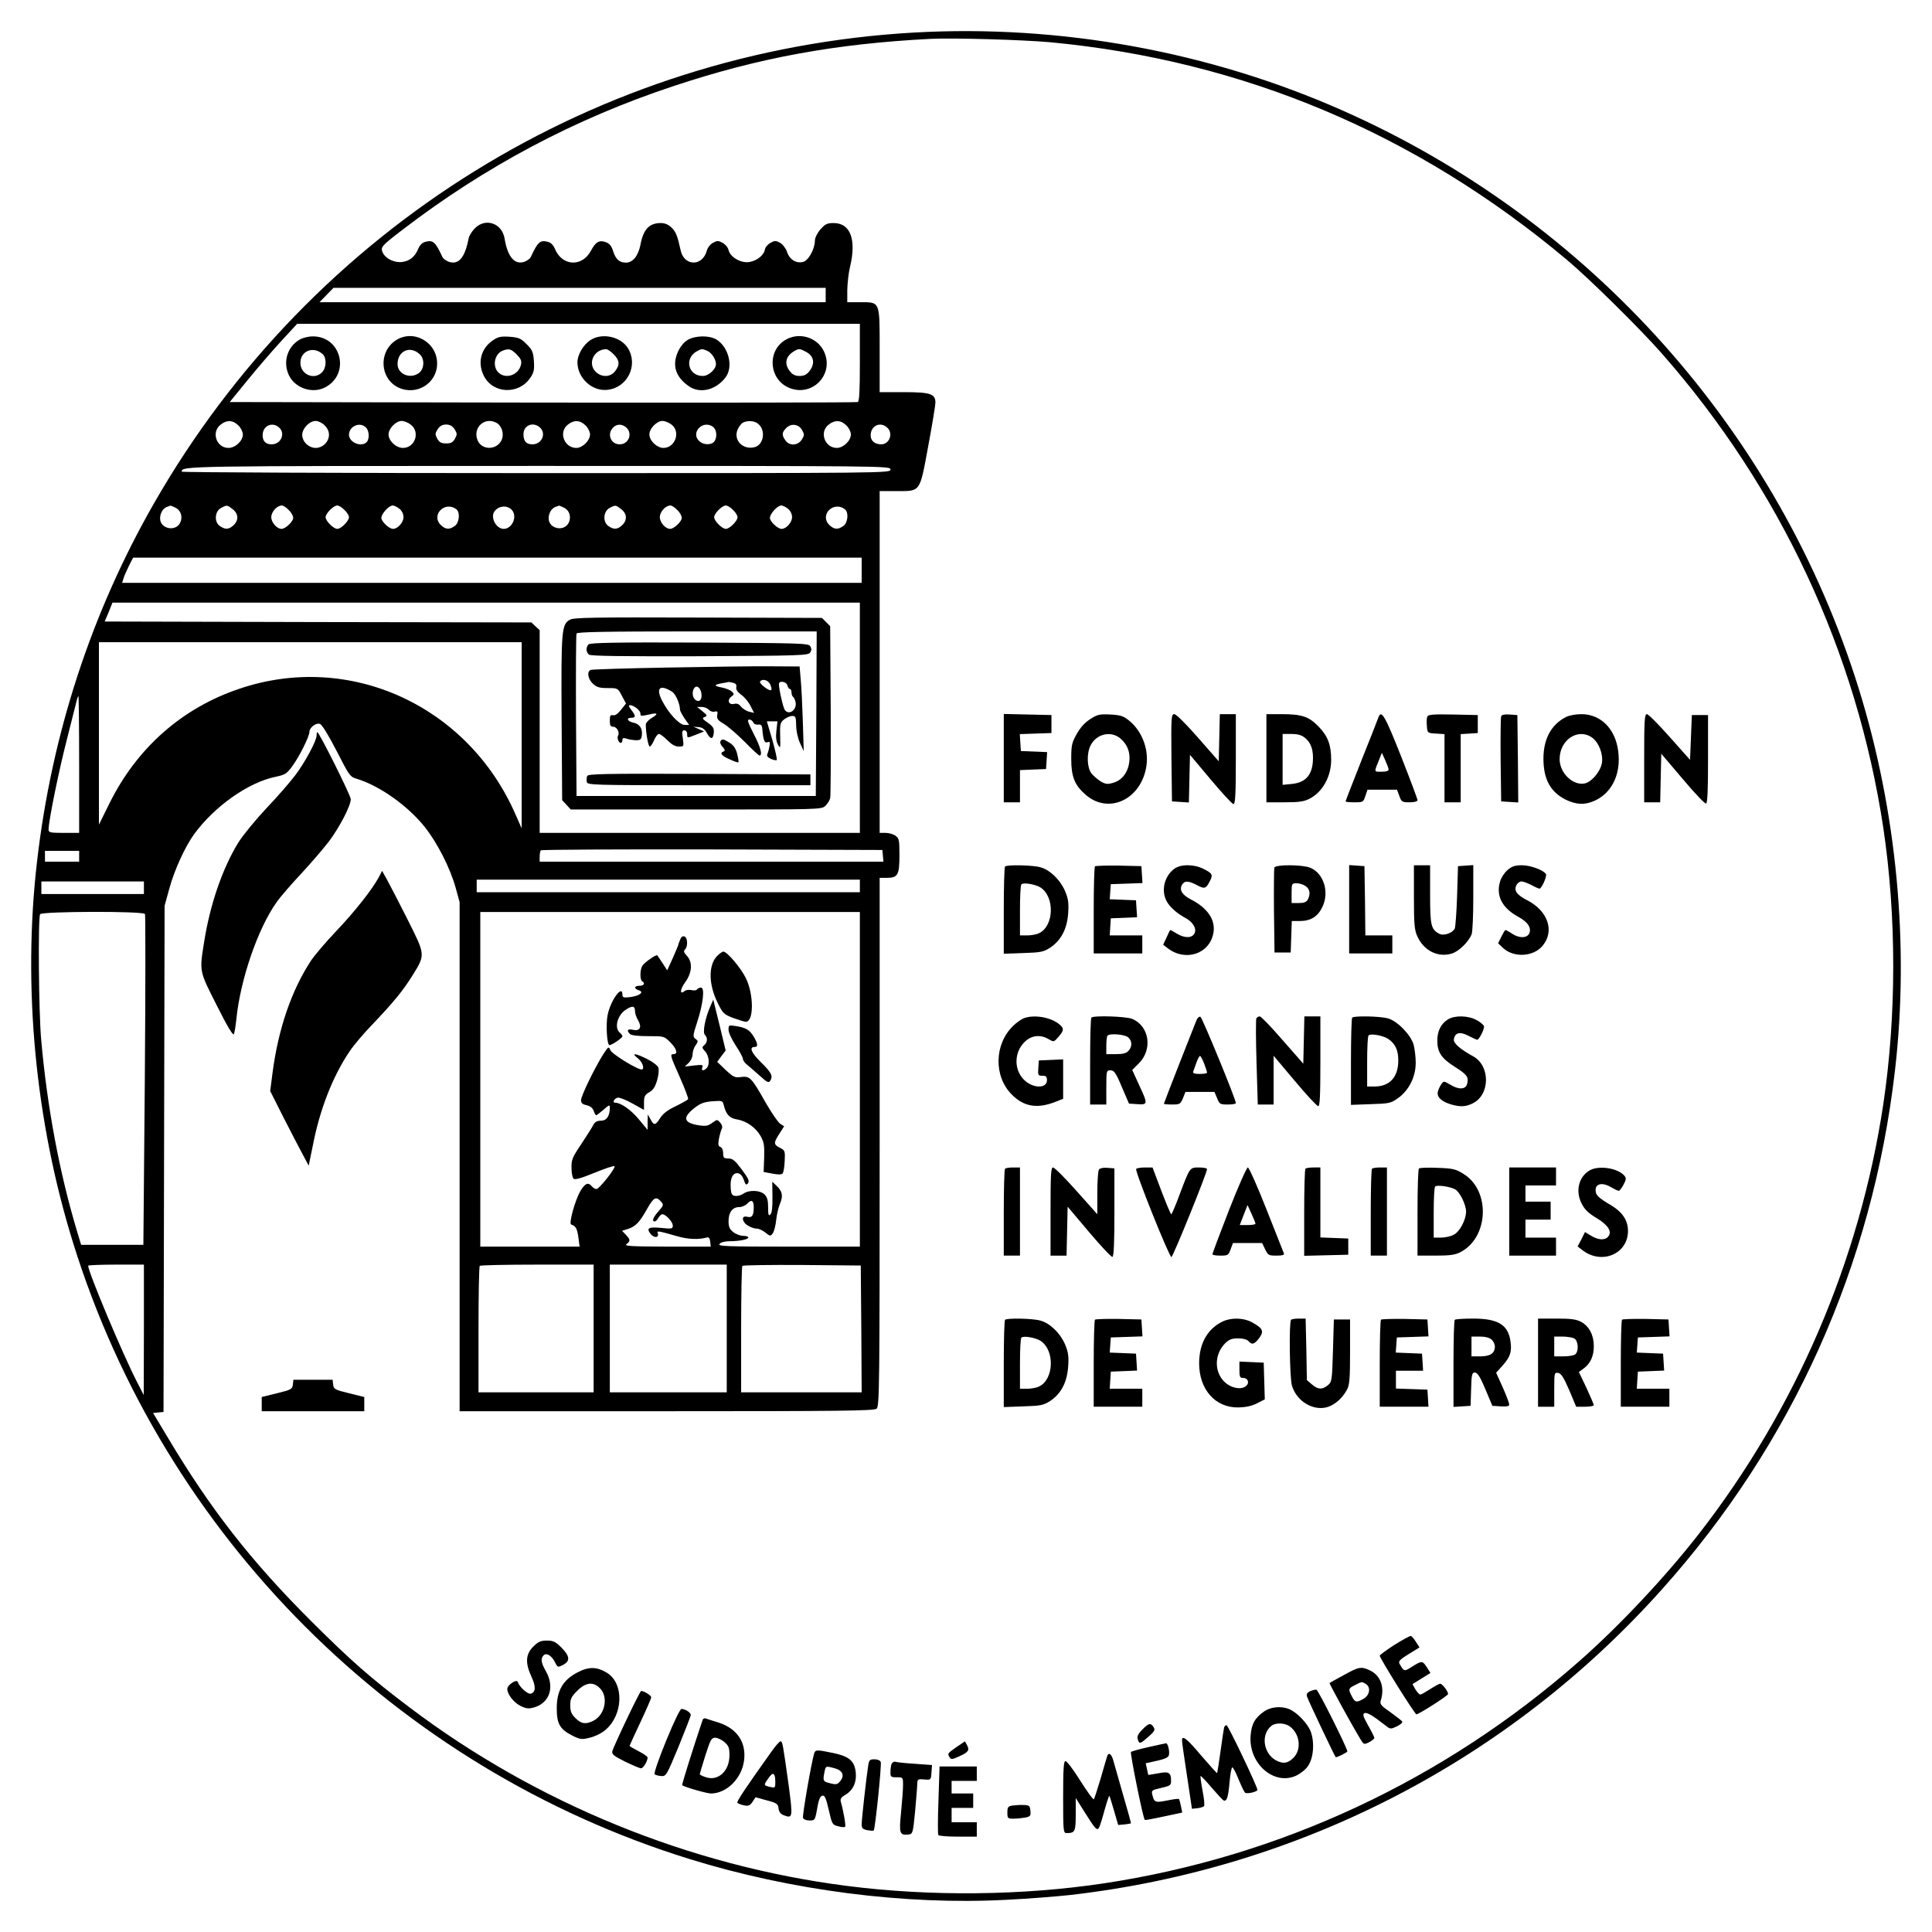 <?xml version="1.0" standalone="no"?>
<!DOCTYPE svg PUBLIC "-//W3C//DTD SVG 20010904//EN"
 "http://www.w3.org/TR/2001/REC-SVG-20010904/DTD/svg10.dtd">
<svg version="1.0" xmlns="http://www.w3.org/2000/svg"
 width="1074pt" height="1074pt" viewBox="0 0 1074 1074"
 preserveAspectRatio="xMidYMid meet">
<g transform="translate(0,1074) scale(0.1,-0.1)"
fill="#000000" stroke="none">
<path d="M5080 10559 c-1758 -100 -3346 -1083 -4224 -2617 -348 -608 -568
-1281 -650 -1990 -81 -696 -10 -1443 200 -2120 506 -1631 1795 -2920 3426
-3426 564 -175 1197 -257 1763 -227 124 6 285 19 357 27 1275 147 2436 747
3287 1699 726 811 1170 1800 1295 2883 81 696 10 1443 -200 2120 -444 1431
-1494 2608 -2869 3217 -742 329 -1572 480 -2385 434z m760 -54 c1069 -101
2032 -506 2870 -1209 124 -104 407 -383 529 -522 658 -749 1082 -1658 1230
-2634 74 -495 74 -1045 0 -1540 -131 -868 -486 -1694 -1025 -2387 -187 -240
-446 -516 -670 -712 -749 -658 -1658 -1082 -2634 -1230 -456 -69 -969 -74
-1430 -15 -873 111 -1725 458 -2430 990 -221 167 -324 257 -546 478 -340 339
-566 629 -805 1031 l-78 130 29 3 29 3 3 1407 3 1407 27 98 c28 102 87 231
138 301 114 155 301 287 453 318 52 11 62 17 92 59 38 51 95 165 95 190 0 24
36 52 58 45 12 -4 46 -59 93 -150 71 -139 75 -145 114 -156 125 -38 283 -150
376 -267 70 -88 141 -227 172 -338 l22 -80 0 -1415 0 -1415 1151 0 c961 0
1154 2 1167 14 16 12 17 128 17 1482 l0 1469 39 0 c62 0 71 16 71 125 0 86 -2
95 -22 109 -12 9 -37 16 -55 16 l-33 0 0 950 0 950 94 0 c135 0 128 -10 176
250 22 118 40 227 40 242 0 49 -29 58 -177 58 l-133 0 0 234 c0 276 4 266
-112 266 l-68 0 0 68 c1 37 7 94 15 127 37 153 3 245 -91 245 -35 0 -47 -5
-73 -35 -18 -21 -31 -47 -31 -63 -1 -48 -36 -111 -66 -118 -38 -10 -75 13 -89
56 -6 19 -24 42 -38 50 -24 13 -30 13 -54 0 -16 -9 -29 -25 -31 -37 -5 -32
-46 -64 -89 -70 -46 -6 -104 28 -113 67 -3 14 -18 32 -33 40 -24 13 -30 13
-54 0 -15 -8 -30 -28 -34 -44 -24 -88 -125 -87 -145 1 -18 82 -26 103 -50 127
-19 18 -37 26 -61 26 -64 0 -97 -35 -113 -122 -12 -60 -42 -98 -80 -98 -37 0
-57 18 -72 65 -9 29 -21 42 -41 49 -36 13 -56 1 -82 -48 -49 -92 -160 -86
-200 10 -9 22 -23 36 -41 40 -42 11 -55 -2 -94 -86 -4 -8 -19 -19 -34 -25 -55
-19 -94 26 -111 129 -14 85 -106 117 -165 57 -16 -16 -32 -41 -35 -57 -21
-108 -56 -148 -111 -129 -15 6 -30 17 -34 25 -39 84 -52 97 -94 86 -18 -4 -32
-18 -41 -39 -18 -44 -46 -67 -87 -73 -43 -7 -94 17 -110 51 -14 31 -10 36 110
128 459 352 957 616 1502 797 477 159 904 237 1435 264 128 6 508 -5 665 -19z
m-1250 -1405 l0 -40 -1407 0 -1407 0 39 40 39 40 1368 0 1368 0 0 -40z m190
-375 c0 -163 -3 -217 -12 -220 -7 -3 -796 -4 -1752 -3 l-1739 3 102 125 c56
69 141 167 188 218 l85 92 1564 0 1564 0 0 -215z m-3455 -350 c14 -13 25 -36
25 -50 0 -36 -42 -75 -80 -75 -67 0 -97 88 -44 129 35 28 69 26 99 -4z m480 0
c70 -69 -30 -170 -102 -103 -14 13 -23 33 -23 50 0 36 40 78 75 78 14 0 37
-11 50 -25z m479 4 c53 -41 23 -129 -44 -129 -38 0 -80 39 -80 75 0 33 41 75
73 75 13 0 36 -9 51 -21z m475 11 c31 -16 45 -64 29 -97 -27 -56 -109 -57
-133 -1 -29 70 39 133 104 98z m496 -15 c14 -13 25 -36 25 -50 0 -34 -42 -75
-76 -75 -68 0 -100 88 -48 129 35 28 69 26 99 -4z m479 4 c51 -40 19 -129 -46
-129 -36 0 -78 40 -78 75 0 33 41 75 73 75 13 0 36 -9 51 -21z m478 7 c47 -35
35 -119 -18 -132 -64 -16 -118 39 -94 97 7 16 20 34 29 39 23 13 63 12 83 -4z
m493 -11 c14 -13 25 -36 25 -50 0 -35 -42 -75 -78 -75 -67 0 -99 88 -46 129
35 28 69 26 99 -4z m-3153 -12 c36 -33 10 -93 -42 -93 -33 0 -50 17 -50 51 0
52 54 77 92 42z m482 1 c19 -18 21 -65 4 -82 -30 -30 -98 -1 -98 41 0 48 61
74 94 41z m493 -10 c15 -24 15 -29 2 -53 -11 -20 -22 -26 -49 -26 -27 0 -38 6
-49 26 -13 24 -13 29 2 53 12 18 26 26 47 26 21 0 35 -8 47 -26z m475 9 c36
-33 10 -93 -42 -93 -35 0 -50 17 -50 57 0 49 54 71 92 36z m480 0 c36 -33 13
-93 -37 -93 -49 0 -72 55 -38 92 20 22 51 23 75 1z m482 4 c21 -16 24 -60 6
-82 -16 -20 -59 -19 -82 2 -52 47 19 122 76 80z m495 -18 c13 -24 13 -29 -2
-53 -22 -34 -69 -36 -91 -4 -21 30 -20 44 5 69 27 27 69 22 88 -12z m473 14
c35 -31 13 -93 -33 -93 -36 0 -59 19 -59 50 0 53 53 79 92 43z m18 -233 c0
-20 -7 -20 -1970 -20 -1084 0 -1970 4 -1970 8 0 32 12 32 1982 32 1951 0 1958
0 1958 -20z m-3975 -212 c30 -14 42 -50 27 -83 -25 -53 -112 -35 -112 23 0 30
16 57 40 65 8 3 16 6 17 6 1 1 14 -4 28 -11z m319 -9 c32 -25 34 -61 4 -89
-26 -24 -46 -25 -76 -4 -33 23 -28 83 8 101 33 17 33 16 64 -8z m311 -4 c14
-13 25 -33 25 -44 0 -20 -43 -61 -65 -61 -26 0 -57 36 -57 65 0 30 32 65 59
65 7 0 25 -11 38 -25z m310 0 c14 -13 25 -31 25 -40 0 -21 -44 -65 -65 -65
-21 0 -65 44 -65 65 0 21 44 65 65 65 9 0 27 -11 40 -25z m305 7 c14 -11 23
-29 23 -47 0 -29 -32 -65 -58 -65 -22 0 -65 41 -65 61 0 23 42 69 63 69 8 0
25 -8 37 -18z m318 -4 c21 -18 15 -75 -10 -92 -30 -21 -50 -20 -76 4 -60 56
22 139 86 88z m310 -6 c28 -37 -2 -102 -48 -102 -41 0 -75 62 -52 96 23 34 75
38 100 6z m287 16 c30 -14 42 -50 27 -83 -25 -53 -112 -35 -112 23 0 30 16 57
40 65 8 3 16 6 17 6 1 1 14 -4 28 -11z m319 -9 c32 -25 34 -61 4 -89 -26 -24
-46 -25 -76 -4 -33 23 -28 83 8 101 33 17 33 16 64 -8z m311 -4 c14 -13 25
-33 25 -44 0 -20 -43 -61 -65 -61 -26 0 -57 36 -57 65 0 30 32 65 59 65 7 0
25 -11 38 -25z m310 0 c14 -13 25 -31 25 -40 0 -21 -44 -65 -65 -65 -21 0 -65
44 -65 65 0 21 44 65 65 65 9 0 27 -11 40 -25z m305 7 c14 -11 23 -29 23 -47
0 -29 -32 -65 -58 -65 -22 0 -65 41 -65 61 0 23 42 69 63 69 8 0 25 -8 37 -18z
m318 -4 c21 -18 15 -75 -10 -92 -30 -21 -50 -20 -76 4 -60 56 22 139 86 88z
m92 -338 l0 -70 -2056 0 -2055 0 7 23 c3 12 17 43 30 70 l24 47 2025 0 2025 0
0 -70z m-10 -820 l0 -640 -890 0 -890 0 0 563 0 564 -23 21 -23 22 -1186 2
-1186 3 22 52 21 53 2078 0 2077 0 0 -640z m-1880 -97 l0 -518 -34 77 c-265
607 -924 907 -1536 699 -318 -107 -569 -329 -721 -636 l-59 -119 0 507 0 507
1175 0 1175 0 0 -517z m-2460 -163 l0 -380 -85 0 c-77 0 -85 2 -85 19 0 46 56
323 102 501 27 107 52 205 55 218 3 12 7 22 9 22 2 0 4 -171 4 -380z m4468
-507 l3 -33 -955 0 -956 0 0 28 c0 16 3 32 7 35 3 4 432 6 952 5 l946 -3 3
-32z m-4468 -3 l0 -30 -95 0 -95 0 0 30 0 30 95 0 95 0 0 -30z m4340 -165 l0
-35 -1065 0 -1065 0 0 35 0 35 1065 0 1065 0 0 -35z m-3980 -10 l0 -35 -285 0
-285 0 0 35 0 35 285 0 285 0 0 -35z m6 -146 c3 -6 3 -422 -1 -925 l-8 -914
-173 0 -173 0 -22 73 c-98 325 -167 693 -200 1067 -14 151 -18 678 -6 698 11
16 572 18 583 1z m3974 -919 l0 -930 -396 0 c-351 0 -395 2 -384 15 7 9 29 15
55 15 55 0 105 10 105 21 0 5 -13 9 -29 9 -15 0 -40 9 -55 21 -20 16 -26 29
-26 61 0 49 22 78 60 78 15 0 35 9 45 20 22 24 35 17 35 -20 0 -47 -9 -61 -36
-54 -24 6 -32 -9 -16 -32 10 -16 48 -34 70 -34 11 0 32 -10 47 -22 26 -21 28
-21 41 -4 7 10 16 44 19 75 3 31 13 72 22 92 17 42 12 67 -21 98 l-23 22 1
-85 c1 -56 -3 -89 -11 -97 -11 -10 -13 -3 -13 39 0 39 -5 57 -20 72 -24 24
-86 27 -118 4 -12 -8 -32 -14 -45 -12 -18 2 -23 10 -25 45 -4 53 12 85 40 81
14 -2 25 -15 33 -37 9 -27 13 -31 23 -19 9 12 3 27 -34 76 -38 51 -51 62 -75
62 -25 0 -29 4 -29 29 0 17 -6 31 -15 35 -12 4 -14 14 -9 43 4 21 11 46 15 55
7 12 4 23 -7 37 -17 19 -17 19 -45 -1 -22 -17 -36 -19 -72 -14 -89 14 -96 44
-21 101 29 22 52 30 95 33 55 4 56 4 63 -24 13 -50 32 -71 74 -77 52 -9 102
-44 130 -92 19 -34 22 -52 20 -120 l-3 -80 48 -9 c29 -6 51 -6 57 0 5 5 11 36
12 69 3 53 1 60 -20 71 -42 21 -43 28 -13 76 l30 47 -22 14 c-12 8 -48 61 -81
118 -78 138 -87 148 -136 142 -35 -5 -43 -1 -86 39 l-47 45 23 32 24 31 -34
141 -35 142 -17 -39 c-28 -64 -43 -143 -30 -156 17 -17 15 -43 -3 -58 -14 -12
-13 -15 5 -35 22 -24 27 -74 8 -93 -17 -17 -31 -15 -24 4 6 15 0 16 -45 11
l-52 -6 21 20 c12 11 22 32 22 47 0 15 7 38 17 51 15 22 15 25 -1 36 -15 12
-15 18 9 91 34 104 44 194 22 194 -9 0 -19 -5 -22 -10 -3 -6 -17 -7 -31 -4
-13 3 -31 1 -38 -5 -29 -24 -26 9 4 50 38 53 41 111 8 146 -17 18 -19 26 -10
35 17 17 15 65 -3 72 -11 4 -19 -3 -25 -20 -6 -14 -10 -27 -10 -29 0 -2 -14
-34 -30 -71 l-31 -68 -26 40 c-14 21 -27 41 -29 43 -6 7 -74 -41 -84 -59 -13
-24 -13 -77 0 -85 18 -11 10 -25 -15 -25 -30 0 -33 -16 -4 -25 32 -10 5 -31
-48 -38 -37 -4 -43 -3 -43 14 0 58 -65 -31 -82 -112 -11 -53 -4 -169 10 -169
13 0 72 40 72 49 0 5 -7 14 -15 21 -32 27 -12 100 37 129 35 22 48 19 48 -11
0 -11 7 -32 16 -48 24 -39 12 -63 -26 -55 -31 7 -39 -2 -18 -23 8 -8 45 -12
101 -12 88 0 89 0 123 -34 36 -36 44 -66 19 -66 -22 0 -20 -7 35 -130 27 -62
48 -116 45 -121 -3 -4 -35 -22 -70 -39 -44 -21 -70 -41 -85 -65 -26 -42 -35
-43 -54 -7 l-15 27 -1 -43 0 -43 -49 59 c-44 53 -100 92 -131 92 -18 0 -6 24
14 28 9 2 46 -12 81 -32 l65 -36 0 41 c0 34 5 43 29 57 22 12 33 30 44 67 8
27 11 59 7 70 -4 11 -31 32 -61 47 -63 32 -93 37 -57 8 27 -20 42 -56 28 -65
-14 -9 -166 83 -177 107 -9 22 -11 21 -39 -22 -47 -74 -124 -232 -124 -256 0
-16 8 -23 30 -28 20 -4 34 -14 40 -31 5 -14 12 -25 14 -25 3 0 21 14 41 31 32
28 35 29 35 11 0 -46 -18 -72 -49 -72 -21 0 -34 -7 -42 -22 -6 -13 -37 -61
-67 -107 -50 -74 -56 -88 -55 -133 0 -27 5 -54 11 -60 8 -8 42 2 116 32 58 24
109 41 112 37 9 -8 -85 -127 -100 -127 -8 0 -19 7 -26 15 -21 25 -38 17 -64
-27 -30 -52 -65 -180 -51 -185 26 -9 33 -22 40 -70 l7 -53 -276 0 -276 0 0
930 0 930 1055 0 1055 0 0 -930z m-1106 -679 c16 -18 16 -21 -13 -54 -31 -35
-39 -57 -21 -57 5 0 14 9 20 20 6 11 16 20 22 20 19 0 58 -42 58 -63 0 -18 -5
-19 -64 -13 -72 7 -85 -1 -58 -35 19 -23 48 -19 38 6 -5 14 3 13 108 -17 62
-18 120 -20 166 -7 10 3 16 -5 18 -23 l3 -28 -243 0 c-204 1 -240 3 -225 14
22 17 22 25 -4 52 l-21 22 35 11 c41 14 64 38 106 114 35 61 48 68 75 38z
m-2874 -713 l-1 -363 -36 70 c-79 152 -273 615 -273 649 0 3 70 6 155 6 l155
0 0 -362z m2500 7 l0 -355 -320 0 -320 0 0 348 c0 192 3 352 7 355 3 4 147 7
320 7 l313 0 0 -355z m740 0 l0 -355 -325 0 -325 0 0 355 0 355 325 0 325 0 0
-355z m748 -2 l2 -353 -335 0 -335 0 0 348 c0 192 3 352 7 355 4 4 153 6 332
5 l326 -3 3 -352z"/>
<path d="M5580 6525 l0 -245 45 0 45 0 0 90 0 89 73 3 72 3 3 47 3 47 -73 3
-73 3 -3 47 -3 47 88 3 88 3 0 50 0 50 -132 3 -133 3 0 -246z"/>
<path d="M6060 6742 c-30 -19 -55 -47 -75 -83 -27 -48 -30 -63 -30 -139 0 -97
19 -145 79 -197 123 -109 299 -34 336 142 21 99 -17 207 -93 269 -32 26 -48
31 -105 34 -60 3 -72 0 -112 -26z m168 -107 c39 -33 56 -76 50 -129 -7 -59
-40 -103 -88 -117 -33 -10 -43 -9 -71 7 -17 11 -41 31 -52 45 -25 34 -27 112
-4 156 33 64 113 82 165 38z"/>
<path d="M6512 6528 l3 -243 47 -3 47 -3 3 132 3 133 115 -137 c63 -75 120
-137 127 -137 10 0 13 56 13 250 l0 250 -45 0 -44 0 -3 -131 -3 -131 -115 131
c-67 77 -122 131 -132 131 -17 0 -18 -15 -16 -242z"/>
<path d="M7040 6525 l0 -245 100 0 c81 0 109 4 140 20 72 37 120 123 120 216
0 83 -19 133 -70 185 -54 56 -93 69 -207 69 l-83 0 0 -245z m212 115 c37 -28
51 -72 46 -136 -6 -76 -44 -115 -117 -122 l-51 -5 0 142 0 141 49 0 c33 0 56
-6 73 -20z"/>
<path d="M7663 6753 c-3 -10 -46 -118 -95 -241 -48 -122 -88 -224 -88 -227 0
-3 22 -5 49 -5 48 0 50 1 61 35 l12 35 82 0 82 0 13 -35 c12 -33 15 -35 57
-35 27 0 44 5 44 12 0 6 -41 116 -92 245 -88 223 -109 259 -125 216z m56 -290
c1 -9 -13 -13 -39 -13 -44 0 -43 -6 -9 78 l11 27 18 -40 c10 -22 19 -46 19
-52z"/>
<path d="M7934 6756 c-3 -7 -4 -31 -2 -52 3 -39 3 -39 51 -42 l47 -3 0 -190 0
-189 45 0 45 0 0 189 0 190 48 3 47 3 0 50 0 50 -138 3 c-111 2 -138 0 -143
-12z"/>
<path d="M8345 6758 c-3 -7 -4 -117 -3 -243 l3 -230 48 -3 47 -3 -2 243 -3
243 -43 3 c-28 2 -44 -1 -47 -10z"/>
<path d="M8705 6754 c-82 -42 -125 -122 -125 -231 0 -114 38 -185 123 -228 60
-29 107 -31 162 -6 89 40 140 135 133 249 -7 138 -91 232 -207 232 -31 0 -69
-7 -86 -16z m145 -114 c38 -27 63 -92 55 -142 -9 -48 -56 -104 -95 -113 -65
-14 -140 57 -140 135 0 107 102 175 180 120z"/>
<path d="M9140 6525 l0 -245 45 0 44 0 3 135 3 135 119 -140 c65 -78 124 -139
130 -137 8 3 11 76 11 248 l0 244 -45 0 -45 0 -5 -124 -5 -125 -113 127 c-62
70 -119 127 -127 127 -13 0 -15 -37 -15 -245z"/>
<path d="M1760 6651 c0 -29 -65 -150 -119 -221 -27 -36 -98 -118 -159 -182
-60 -64 -130 -149 -156 -190 -88 -142 -158 -344 -191 -553 -27 -169 -28 -160
70 -354 57 -114 90 -169 95 -160 4 8 10 46 14 84 22 219 119 503 224 650 19
28 81 99 136 158 56 60 125 141 155 180 59 79 121 198 121 234 0 21 -176 373
-186 373 -2 0 -4 -8 -4 -19z"/>
<path d="M5587 5923 c-4 -3 -7 -114 -7 -246 l0 -239 108 4 c98 3 112 6 150 30
61 41 94 104 100 192 4 59 0 81 -18 124 -27 62 -84 117 -137 131 -42 12 -186
15 -196 4z m198 -117 c80 -53 74 -216 -10 -254 -14 -7 -44 -12 -65 -12 l-40 0
0 138 c0 76 3 142 8 146 11 12 79 0 107 -18z"/>
<path d="M6087 5924 c-4 -4 -7 -115 -7 -246 l0 -238 135 0 135 0 0 50 0 50
-91 0 -90 0 3 48 3 47 73 3 73 3 -3 47 -3 47 -73 3 -73 3 3 42 3 42 88 3 88 3
-3 47 -3 47 -126 3 c-69 1 -128 -1 -132 -4z"/>
<path d="M6526 5909 c-54 -42 -72 -120 -41 -178 16 -31 55 -67 103 -93 44 -23
66 -61 52 -87 -14 -27 -55 -27 -98 -1 -18 11 -34 20 -36 20 -2 0 -11 -18 -21
-41 l-19 -41 25 -19 c98 -76 232 -33 254 83 14 73 -31 140 -125 188 -48 25
-65 52 -50 80 14 25 35 25 83 0 43 -23 51 -21 72 21 19 36 15 44 -35 69 -53
27 -129 27 -164 -1z"/>
<path d="M7084 5917 c-2 -7 -3 -116 -2 -242 l3 -230 45 0 45 0 3 88 3 87 45 0
c60 0 100 25 125 78 40 82 8 187 -67 218 -43 18 -193 19 -200 1z m174 -103
c24 -16 28 -44 12 -75 -8 -14 -21 -19 -50 -19 l-40 0 0 55 c0 53 1 55 28 55
15 0 38 -7 50 -16z"/>
<path d="M7500 5686 l0 -246 120 0 120 0 0 50 0 50 -75 0 -75 0 -2 193 -3 192
-42 3 -43 3 0 -245z"/>
<path d="M7860 5753 c0 -151 3 -184 19 -218 36 -80 114 -119 191 -96 40 12 94
65 111 108 5 13 9 105 9 204 l0 180 -42 -3 -43 -3 -5 -165 c-3 -91 -9 -172
-13 -182 -13 -25 -61 -42 -86 -29 -46 25 -51 46 -51 218 l0 163 -45 0 -45 0 0
-177z"/>
<path d="M8381 5904 c-17 -14 -36 -43 -42 -64 -24 -79 11 -147 100 -196 55
-29 77 -64 61 -95 -14 -25 -56 -25 -95 1 -16 11 -33 20 -36 20 -3 0 -13 -17
-23 -37 l-18 -37 30 -28 c60 -53 166 -46 216 13 70 82 32 195 -85 255 -56 28
-75 54 -59 84 6 11 18 20 28 20 10 0 34 -9 55 -20 20 -11 41 -20 45 -20 12 0
43 70 36 81 -13 22 -86 49 -133 49 -39 0 -56 -6 -80 -26z"/>
<path d="M2105 5862 c-37 -68 -134 -191 -237 -299 -57 -60 -119 -133 -139
-163 -108 -164 -182 -379 -214 -624 l-13 -101 73 -145 c41 -80 89 -173 108
-208 l33 -62 23 112 c39 202 111 385 204 523 22 33 79 101 127 150 120 126
171 189 224 274 71 115 71 111 -27 307 -47 93 -98 192 -114 221 l-29 52 -19
-37z"/>
<path d="M5690 5079 c-14 -6 -40 -24 -58 -42 -105 -101 -109 -281 -7 -382 67
-68 143 -80 245 -39 l40 16 0 110 0 109 -67 -3 -68 -3 -3 -42 c-3 -40 -1 -43
22 -43 21 0 26 -5 26 -25 0 -49 -83 -46 -131 6 -53 57 -51 149 6 206 38 38 88
44 135 16 28 -16 29 -16 54 13 30 35 32 46 8 67 -46 42 -144 59 -202 36z"/>
<path d="M6067 5083 c-4 -3 -7 -114 -7 -245 l0 -238 45 0 45 0 0 95 c0 93 1
95 23 95 20 0 30 -13 63 -92 l40 -93 47 -3 c58 -4 59 0 9 107 l-38 83 37 37
c78 78 58 207 -37 247 -34 14 -215 20 -227 7z m205 -110 c22 -20 23 -51 1 -75
-12 -13 -30 -18 -70 -18 l-53 0 0 48 c0 27 3 52 7 55 13 14 96 7 115 -10z"/>
<path d="M6651 5068 c-5 -13 -48 -121 -95 -241 -47 -120 -86 -221 -86 -223 0
-2 20 -4 46 -4 42 0 46 2 60 35 l14 35 81 0 80 0 15 -35 c13 -33 17 -35 59
-35 25 0 45 3 45 8 0 22 -187 476 -197 480 -7 2 -17 -7 -22 -20z m43 -241 c9
-23 16 -46 16 -50 0 -4 -18 -7 -41 -7 -29 0 -40 4 -36 13 2 6 10 29 18 50 7
20 16 37 20 37 3 0 14 -19 23 -43z"/>
<path d="M6984 5079 c-3 -6 -3 -116 1 -245 l7 -234 44 0 44 0 0 136 0 135 118
-140 c64 -77 123 -140 130 -140 9 -1 12 55 12 249 l0 250 -45 0 -44 0 -3 -132
-3 -131 -115 131 c-63 73 -120 132 -127 132 -6 0 -15 -5 -19 -11z"/>
<path d="M7517 5083 c-4 -3 -7 -114 -7 -246 l0 -239 109 4 c103 3 112 5 152
33 61 43 99 119 99 197 0 34 -6 79 -12 102 -17 55 -91 131 -143 145 -44 12
-188 15 -198 4z m198 -117 c40 -26 58 -62 58 -119 1 -94 -47 -147 -133 -147
l-40 0 0 138 c0 76 3 142 8 146 11 12 79 0 107 -18z"/>
<path d="M8049 5073 c-39 -24 -59 -65 -59 -118 0 -64 23 -99 98 -146 68 -43
77 -56 68 -94 -8 -32 -47 -34 -95 -4 -34 20 -35 20 -48 3 -8 -11 -17 -30 -20
-43 -7 -29 20 -55 75 -71 51 -14 79 -13 118 6 98 47 100 209 3 262 -73 40
-110 73 -107 94 6 38 33 45 81 20 23 -12 45 -22 49 -22 10 0 38 55 38 73 0 7
-17 23 -39 35 -47 27 -124 29 -162 5z"/>
<path d="M5587 4243 c-4 -3 -7 -114 -7 -245 l0 -238 45 0 45 0 0 245 0 245
-38 0 c-21 0 -42 -3 -45 -7z"/>
<path d="M5840 4005 l0 -245 45 0 44 0 3 136 3 136 119 -141 c66 -78 124 -140
130 -138 8 3 11 83 11 248 l0 244 -39 3 c-24 2 -42 -2 -47 -10 -5 -7 -9 -66
-9 -131 l0 -117 -116 130 c-63 71 -122 130 -130 130 -12 0 -14 -39 -14 -245z"/>
<path d="M6316 4242 c-8 -13 185 -493 196 -490 10 4 198 468 198 489 0 5 -20
9 -45 9 -52 0 -50 2 -110 -157 -21 -57 -41 -103 -44 -103 -3 0 -28 59 -55 130
l-49 130 -43 0 c-23 0 -45 -4 -48 -8z"/>
<path d="M6832 4013 c-51 -131 -92 -241 -92 -245 0 -5 20 -8 44 -8 42 0 45 2
57 35 l13 35 81 0 81 0 17 -35 c16 -33 20 -35 63 -35 33 0 45 4 41 13 -3 6
-46 117 -97 245 -50 127 -97 232 -103 232 -7 0 -54 -107 -105 -237z m147 -75
c1 -5 -19 -8 -43 -8 l-44 0 21 55 22 56 22 -48 c12 -26 22 -51 22 -55z"/>
<path d="M7257 4243 c-4 -3 -7 -114 -7 -245 l0 -239 123 3 122 3 0 45 0 45
-77 3 -78 3 0 194 0 195 -38 0 c-21 0 -42 -3 -45 -7z"/>
<path d="M7627 4243 c-4 -3 -7 -114 -7 -245 l0 -238 45 0 45 0 0 245 0 245
-38 0 c-21 0 -42 -3 -45 -7z"/>
<path d="M7888 4244 c-5 -4 -8 -115 -8 -246 l0 -238 100 0 c79 0 109 4 138 19
158 81 169 342 18 435 -43 27 -59 31 -145 34 -53 2 -99 1 -103 -4z m202 -116
c27 -17 60 -86 60 -124 -1 -46 -35 -111 -69 -128 -16 -9 -48 -16 -71 -16 l-40
0 0 138 c0 76 3 142 8 146 10 11 87 -1 112 -16z"/>
<path d="M8390 4005 l0 -245 130 0 130 0 0 50 0 50 -85 0 -85 0 0 50 0 50 70
0 70 0 0 50 0 50 -70 0 -70 0 0 45 0 45 85 0 85 0 0 50 0 50 -130 0 -130 0 0
-245z"/>
<path d="M8839 4235 c-62 -34 -83 -115 -47 -185 17 -34 38 -54 83 -81 65 -39
88 -76 65 -103 -17 -22 -56 -20 -96 5 l-33 20 -20 -40 -21 -40 26 -20 c107
-84 254 -22 254 106 0 58 -30 104 -91 141 -76 45 -89 58 -89 87 0 36 39 43 85
16 20 -12 40 -21 44 -21 4 0 16 15 26 34 15 28 16 37 6 49 -35 43 -140 60
-192 32z"/>
<path d="M5587 3403 c-4 -3 -7 -114 -7 -246 l0 -239 108 4 c98 3 112 6 150 30
61 41 94 104 100 192 4 59 0 81 -18 124 -27 62 -84 117 -137 131 -42 12 -186
15 -196 4z m198 -117 c80 -53 74 -216 -10 -254 -14 -7 -44 -12 -65 -12 l-40 0
0 138 c0 76 3 142 8 146 11 12 79 0 107 -18z"/>
<path d="M6087 3404 c-4 -4 -7 -115 -7 -246 l0 -238 135 0 135 0 0 50 0 50
-91 0 -90 0 3 48 3 47 73 3 73 3 -3 47 -3 47 -73 3 -73 3 3 42 3 42 88 3 88 3
-3 47 -3 47 -126 3 c-69 1 -128 -1 -132 -4z"/>
<path d="M6789 3390 c-79 -42 -122 -120 -123 -226 -1 -147 89 -250 218 -248
42 1 75 8 104 23 l43 22 -3 102 -3 102 -67 3 -68 3 0 -46 c0 -39 3 -45 20 -45
29 0 38 -30 14 -47 -27 -20 -81 -9 -116 24 -59 56 -58 154 2 215 23 22 37 28
73 28 27 0 49 -6 57 -15 19 -23 34 -18 60 17 27 37 21 53 -36 85 -49 29 -125
30 -175 3z"/>
<path d="M7177 3403 c-12 -12 -8 -323 5 -366 26 -87 118 -142 197 -119 42 13
84 50 109 97 14 25 17 61 17 210 l0 180 -45 0 -45 0 -5 -173 c-5 -168 -6 -174
-29 -193 -31 -25 -54 -24 -88 5 l-28 24 -3 171 -4 171 -37 0 c-21 0 -41 -3
-44 -7z"/>
<path d="M7677 3404 c-4 -4 -7 -115 -7 -246 l0 -238 136 0 135 0 -3 48 -3 47
-87 3 -88 3 0 49 0 50 76 0 75 0 -3 48 -3 47 -73 3 -73 3 3 42 3 42 88 3 88 3
-3 47 -3 47 -126 3 c-69 1 -128 -1 -132 -4z"/>
<path d="M8087 3403 c-4 -3 -7 -114 -7 -245 l0 -239 48 3 47 3 3 93 c2 82 5
92 21 92 14 0 29 -23 58 -92 l39 -93 47 -3 c33 -2 47 1 47 10 0 7 -16 50 -36
95 l-37 82 36 40 c42 47 52 76 44 133 -12 93 -69 128 -208 128 -53 0 -99 -3
-102 -7z m205 -110 c10 -9 18 -26 18 -39 0 -37 -26 -54 -81 -54 l-49 0 0 55 0
55 47 0 c29 0 53 -6 65 -17z"/>
<path d="M8550 3165 l0 -245 45 0 45 0 0 96 c0 92 1 95 21 92 17 -2 31 -24 62
-95 l39 -93 49 0 c27 0 49 4 49 9 0 4 -19 48 -41 96 l-42 88 27 20 c37 27 56
68 56 124 0 61 -26 111 -71 135 -26 14 -56 18 -136 18 l-103 0 0 -245z m201
135 c22 -12 27 -68 7 -88 -7 -7 -36 -12 -65 -12 l-53 0 0 55 0 55 46 0 c25 0
54 -5 65 -10z"/>
<path d="M9017 3404 c-4 -4 -7 -115 -7 -246 l0 -238 135 0 135 0 0 50 0 50
-91 0 -90 0 3 48 3 47 73 3 73 3 -3 47 -3 47 -73 3 -73 3 3 42 3 42 88 3 88 3
-3 47 -3 47 -126 3 c-69 1 -128 -1 -132 -4z"/>
<path d="M1628 3043 c-3 -25 -9 -29 -88 -48 l-85 -21 0 -40 0 -39 285 0 285 0
0 39 0 40 -85 21 c-79 19 -85 23 -88 48 l-3 27 -109 0 -109 0 -3 -27z"/>
<path d="M7753 1597 c-45 -29 -82 -56 -83 -61 0 -14 194 -325 204 -326 13 0
176 104 176 113 0 15 -32 57 -44 57 -6 0 -31 -14 -56 -30 -25 -16 -49 -30 -55
-30 -5 0 -17 13 -27 29 l-16 29 50 31 50 31 -21 33 c-24 36 -27 36 -83 1 -42
-27 -43 -27 -68 17 -8 13 2 24 51 54 l60 37 -20 31 c-11 18 -24 32 -28 33 -4
1 -45 -21 -90 -49z"/>
<path d="M2964 1586 c-42 -42 -45 -90 -10 -166 25 -54 25 -85 -2 -95 -17 -6
-64 36 -74 65 -6 18 -58 -17 -58 -39 0 -30 37 -77 75 -95 32 -15 44 -16 76 -7
85 26 113 113 64 200 -27 47 -31 71 -13 89 16 16 44 -1 63 -38 15 -30 16 -30
45 -15 41 21 38 49 -9 96 -33 33 -45 39 -81 39 -34 0 -48 -6 -76 -34z"/>
<path d="M3210 1443 c-81 -42 -115 -102 -115 -199 0 -87 17 -117 88 -153 43
-21 51 -22 95 -11 27 6 65 24 85 41 102 84 108 260 11 320 -56 34 -101 35
-164 2z m125 -88 c48 -47 29 -147 -35 -180 -43 -22 -68 -19 -101 14 -23 23
-29 38 -29 71 0 36 6 48 39 81 47 47 89 52 126 14z"/>
<path d="M7470 1428 c-41 -22 -77 -42 -79 -44 -3 -2 118 -223 171 -311 19 -32
20 -32 49 -18 16 9 29 19 29 24 0 5 -16 37 -35 70 -28 51 -32 63 -19 68 13 5
46 -14 116 -69 27 -21 29 -21 63 -5 20 10 33 21 30 27 -3 5 -33 28 -66 52 -50
34 -59 45 -54 62 24 75 1 141 -59 170 -49 23 -62 21 -146 -26z m121 -48 c30
-17 25 -62 -10 -83 -40 -23 -48 -22 -66 13 -21 40 -20 44 18 63 40 20 35 19
58 7z"/>
<path d="M7282 1338 c-16 -8 -21 -17 -16 -30 6 -20 153 -330 159 -336 3 -4 65
26 65 32 0 17 -162 342 -172 343 -7 1 -23 -3 -36 -9z"/>
<path d="M3484 1183 c-41 -86 -77 -166 -80 -177 -4 -18 7 -27 71 -59 41 -20
81 -37 89 -37 12 0 36 40 36 60 0 5 -22 21 -50 35 -27 14 -50 27 -50 30 0 2
27 61 60 131 33 70 60 132 60 139 0 10 -40 35 -56 35 -3 0 -39 -71 -80 -157z"/>
<path d="M7030 1228 c-54 -37 -73 -71 -78 -138 -11 -153 128 -276 251 -222 24
11 54 34 67 53 32 44 39 133 16 194 -18 46 -79 109 -122 125 -43 17 -99 11
-134 -12z m138 -84 c58 -40 69 -128 23 -175 -33 -33 -60 -36 -101 -13 -69 41
-81 145 -21 191 22 17 72 16 99 -3z"/>
<path d="M3703 1063 c-40 -98 -69 -181 -64 -186 4 -4 21 -9 36 -10 28 -2 30 2
97 163 37 91 68 170 68 177 0 13 -31 33 -52 33 -7 0 -43 -74 -85 -177z"/>
<path d="M3906 1179 c-47 -138 -117 -361 -114 -363 12 -10 137 -46 160 -46 87
0 171 83 184 182 14 101 -38 179 -141 212 -33 10 -66 21 -72 23 -7 3 -15 -1
-17 -8z m121 -123 c24 -21 28 -32 28 -74 0 -87 -62 -144 -130 -122 -19 6 -35
14 -35 17 0 3 14 50 31 104 28 88 34 99 55 99 12 0 36 -11 51 -24z"/>
<path d="M6351 1126 c-25 -25 -31 -39 -26 -55 8 -28 13 -26 60 15 32 28 37 38
29 51 -17 27 -28 25 -63 -11z"/>
<path d="M6805 1138 c-2 -7 -11 -67 -20 -133 -9 -66 -18 -121 -19 -122 -1 -2
-40 42 -87 96 -82 98 -110 119 -108 84 0 -10 13 -99 28 -198 l27 -180 30 3
c16 2 32 7 37 11 4 4 1 43 -8 86 -8 43 -13 80 -11 82 2 2 30 -27 61 -64 32
-37 62 -70 68 -72 17 -6 25 20 32 101 4 43 10 80 15 83 4 2 20 -27 35 -66 16
-38 32 -72 37 -75 12 -8 68 6 68 16 0 18 -163 360 -172 360 -5 0 -10 -6 -13
-12z"/>
<path d="M4293 1009 c-147 -206 -200 -285 -194 -291 3 -4 20 -10 37 -14 25 -5
33 -1 47 19 l17 26 62 -17 c57 -15 63 -20 66 -45 2 -19 11 -31 29 -38 50 -19
51 -13 27 168 -32 229 -34 243 -45 243 -5 0 -26 -23 -46 -51z m17 -177 c0 -30
-2 -32 -27 -26 -39 9 -39 9 -12 48 26 39 39 32 39 -22z"/>
<path d="M5317 1028 c-51 -36 -51 -36 -38 -57 8 -13 15 -12 50 4 54 24 62 35
47 63 l-12 22 -47 -32z"/>
<path d="M6385 1028 c-49 -11 -93 -23 -98 -27 -6 -6 67 -369 77 -378 2 -2 49
7 105 19 l103 22 -7 35 c-4 20 -9 38 -11 40 -3 3 -32 -1 -66 -8 -65 -13 -72
-11 -82 31 -6 25 -4 27 49 39 49 11 55 15 55 38 0 48 -12 55 -72 43 -29 -5
-54 -9 -54 -9 -1 1 -5 16 -8 34 l-7 31 63 14 c45 10 64 19 66 32 5 22 -6 66
-16 65 -4 0 -47 -10 -97 -21z"/>
<path d="M4526 993 c-16 -54 -67 -347 -62 -359 3 -8 19 -14 35 -14 33 0 32 -1
48 90 6 29 14 46 25 48 13 2 20 -14 35 -79 18 -80 20 -83 52 -91 18 -5 36 -7
39 -3 5 5 -8 82 -24 140 -4 15 3 25 26 38 43 26 63 70 57 125 -7 63 -36 88
-125 107 -92 19 -99 19 -106 -2z m115 -83 c43 -12 55 -40 30 -71 -15 -19 -22
-21 -57 -12 -40 10 -41 12 -29 71 6 25 7 25 56 12z"/>
<path d="M6155 978 c-2 -7 -19 -62 -36 -123 -18 -60 -35 -113 -38 -117 -4 -4
-37 42 -75 102 -38 61 -75 110 -83 110 -10 0 -13 -40 -13 -200 0 -190 1 -200
19 -200 47 0 51 7 51 104 l0 91 44 -70 c64 -102 73 -113 85 -96 5 8 19 52 31
98 13 46 25 82 27 80 2 -3 14 -40 26 -83 l23 -79 35 3 c18 2 35 5 36 6 1 1
-18 71 -43 156 -24 85 -49 172 -55 193 -10 37 -26 48 -34 25z"/>
<path d="M4826 923 c-10 -64 -36 -296 -36 -324 0 -22 6 -28 32 -33 17 -3 33
-4 35 -2 8 8 45 367 39 381 -3 9 -18 15 -35 15 -26 0 -30 -4 -35 -37z"/>
<path d="M4956 934 c-3 -8 -6 -29 -6 -45 0 -27 3 -29 35 -29 35 0 35 0 35 -43
0 -24 -5 -92 -11 -152 -12 -118 -8 -128 41 -123 24 3 25 6 37 128 6 69 12 138
12 153 1 27 3 28 39 25 37 -3 37 -3 40 38 l3 42 -93 7 c-51 3 -100 8 -109 11
-9 3 -19 -3 -23 -12z"/>
<path d="M5217 734 c-4 -102 -4 -190 -1 -195 3 -5 52 -9 110 -9 l104 0 0 40 0
40 -70 0 -70 0 0 40 0 40 60 0 60 0 0 40 0 40 -60 0 -60 0 0 35 0 35 70 0 70
0 0 40 0 40 -103 0 -104 0 -6 -186z"/>
<path d="M5628 703 c-24 -4 -28 -9 -28 -39 0 -32 2 -34 34 -34 18 0 48 3 65 6
29 6 32 10 29 38 -3 28 -6 31 -38 32 -19 1 -47 -1 -62 -3z"/>
<path d="M1662 8850 c-66 -41 -90 -124 -56 -196 35 -73 133 -105 204 -66 138
75 87 282 -70 282 -27 0 -58 -8 -78 -20z m131 -78 c24 -21 22 -77 -3 -102 -45
-45 -120 -11 -120 53 0 66 71 95 123 49z"/>
<path d="M2199 8847 c-96 -64 -87 -212 15 -261 101 -48 216 23 216 133 0 120
-133 194 -231 128z m135 -77 c27 -26 25 -78 -3 -102 -48 -38 -121 -9 -121 48
0 74 71 105 124 54z"/>
<path d="M2740 8848 c-67 -45 -87 -125 -50 -198 51 -100 194 -105 258 -10 20
29 23 44 20 93 -4 51 -9 63 -41 94 -31 32 -43 37 -94 41 -49 3 -64 0 -93 -20z
m132 -78 c24 -25 29 -36 24 -58 -14 -58 -86 -82 -126 -42 -34 34 -21 102 23
120 36 14 47 11 79 -20z"/>
<path d="M3280 8848 c-39 -27 -70 -81 -70 -122 0 -88 82 -163 167 -153 111 12
172 136 114 231 -41 66 -146 88 -211 44z m131 -77 c34 -35 36 -59 8 -95 -26
-33 -73 -35 -106 -4 -48 45 -14 124 55 127 8 1 27 -12 43 -28z"/>
<path d="M3822 8850 c-21 -13 -41 -38 -54 -67 -33 -75 -12 -140 63 -191 61
-42 150 -20 203 51 44 59 16 169 -52 210 -41 24 -118 22 -160 -3z m111 -61
c24 -11 47 -47 47 -73 0 -29 -41 -66 -73 -66 -82 0 -105 99 -32 138 25 14 29
14 58 1z"/>
<path d="M4359 8846 c-97 -66 -81 -217 28 -262 127 -53 251 73 195 199 -38 85
-146 115 -223 63z m120 -61 c46 -23 54 -66 20 -109 -15 -19 -30 -26 -54 -26
-24 0 -39 7 -54 26 -33 42 -24 84 24 112 26 15 31 15 64 -3z"/>
<path d="M3168 7295 c-46 -26 -49 -57 -46 -549 l3 -454 24 -26 24 -26 697 0
c686 0 697 0 718 20 12 11 24 31 27 43 3 12 4 232 3 489 l-3 467 -23 23 -23
23 -687 2 c-592 2 -691 0 -714 -12z m1370 -522 l-3 -458 -665 0 -665 0 -3 445
c-1 245 0 451 3 458 3 9 147 12 670 12 l665 0 -2 -457z"/>
<path d="M3272 7158 c-16 -16 -15 -43 2 -57 9 -8 179 -10 616 -9 562 3 604 4
614 21 8 12 8 22 0 35 -10 16 -52 17 -616 20 -461 2 -607 -1 -616 -10z"/>
<path d="M3707 7029 c-225 -4 -415 -10 -423 -13 -23 -9 -16 -50 12 -77 21 -19
36 -24 82 -24 56 0 57 0 79 -43 l23 -43 -28 -35 c-17 -22 -33 -33 -44 -30 -15
3 -18 -2 -18 -30 0 -27 4 -34 19 -34 20 0 37 -32 27 -49 -8 -12 3 -41 15 -41
5 0 9 7 9 16 0 12 5 13 23 8 12 -5 36 -8 52 -9 25 0 30 4 33 27 5 39 -13 64
-48 71 -33 7 -41 27 -10 27 25 0 25 11 -1 44 -14 18 -16 26 -7 26 21 0 58 -29
58 -46 0 -16 2 -16 53 -5 45 11 48 2 7 -22 -16 -10 -30 -26 -30 -35 0 -46 14
-122 22 -122 5 0 16 16 24 35 8 19 20 35 27 35 7 0 28 -16 47 -35 24 -24 43
-35 63 -35 29 0 29 0 23 45 -6 37 -4 45 8 45 9 0 16 -9 16 -20 0 -24 -1 -24
52 -3 l42 17 -29 13 -30 13 29 -2 c21 -2 34 -12 45 -32 21 -38 35 -38 39 0 2
25 -3 35 -33 56 -31 22 -34 26 -18 32 16 7 15 10 -12 32 l-30 24 26 0 c15 0
32 -7 40 -16 7 -8 21 -13 32 -10 16 4 18 0 14 -20 -3 -19 3 -28 37 -48 23 -14
75 -59 116 -100 41 -42 78 -76 82 -76 19 0 5 50 -33 122 -31 61 -37 78 -24 78
9 0 18 -7 22 -15 3 -9 15 -15 27 -13 17 2 22 -3 24 -27 5 -60 12 -77 29 -71
12 5 14 1 11 -21 -3 -16 -8 -35 -12 -44 -5 -11 1 -19 20 -28 15 -6 29 -9 32
-6 3 3 -8 53 -24 110 l-31 105 30 0 29 0 -6 -52 c-4 -37 -1 -60 9 -78 13 -23
14 -20 12 48 -2 67 0 75 22 93 13 10 33 19 45 19 19 0 21 -6 22 -53 0 -30 9
-70 21 -97 l21 -45 -5 165 c-3 91 -8 197 -12 235 l-6 70 -165 1 c-91 1 -349
-3 -573 -7z m575 -94 c6 -14 9 -28 5 -31 -9 -9 -68 36 -62 47 12 18 46 9 57
-16z m-206 9 c15 -4 20 -11 17 -24 -3 -12 6 -26 27 -42 18 -12 41 -40 52 -62
l20 -39 -29 7 c-15 4 -35 17 -44 28 -11 15 -23 19 -38 15 -30 -7 -41 21 -16
40 17 12 17 15 4 28 -8 9 -35 19 -60 24 -44 8 -40 16 11 24 14 2 27 5 30 6 3
0 15 -2 26 -5z m301 -14 c3 -11 9 -20 14 -20 5 0 9 -9 9 -19 0 -11 4 -22 9
-25 5 -3 11 -17 14 -31 7 -42 -37 -73 -60 -42 -9 11 -33 115 -33 144 0 21 41
15 47 -7z m-477 -56 c0 -29 -16 -39 -35 -24 -18 15 -19 52 -3 68 16 16 38 -10
38 -44z m-163 20 c19 -12 43 -67 43 -99 0 -6 11 -27 25 -48 l26 -37 -25 0
c-29 0 -89 64 -125 134 -37 72 -13 94 56 50z"/>
<path d="M4005 6619 c-4 -5 1 -20 12 -31 13 -15 15 -22 6 -25 -24 -9 -13 -24
33 -44 25 -12 47 -19 49 -17 2 2 -1 23 -7 47 -8 31 -20 48 -42 62 -36 22 -42
23 -51 8z"/>
<path d="M3264 6426 c-3 -8 -4 -23 -2 -33 3 -17 33 -18 623 -18 l620 0 0 30 0
30 -618 3 c-532 2 -618 0 -623 -12z"/>
<path d="M3985 5424 c-48 -51 -46 -158 5 -260 28 -57 34 -63 86 -83 31 -11 62
-21 70 -21 45 0 45 152 0 243 -28 57 -104 147 -125 147 -6 0 -23 -12 -36 -26z"/>
<path d="M4050 5015 c0 -15 18 -54 40 -87 22 -33 40 -67 40 -75 0 -8 12 -25
28 -36 15 -12 46 -40 70 -61 35 -32 45 -37 53 -25 17 27 9 45 -50 103 -56 55
-68 86 -35 86 19 0 17 19 -6 57 -23 38 -43 50 -99 59 -40 6 -41 6 -41 -21z"/>
</g>
</svg>
